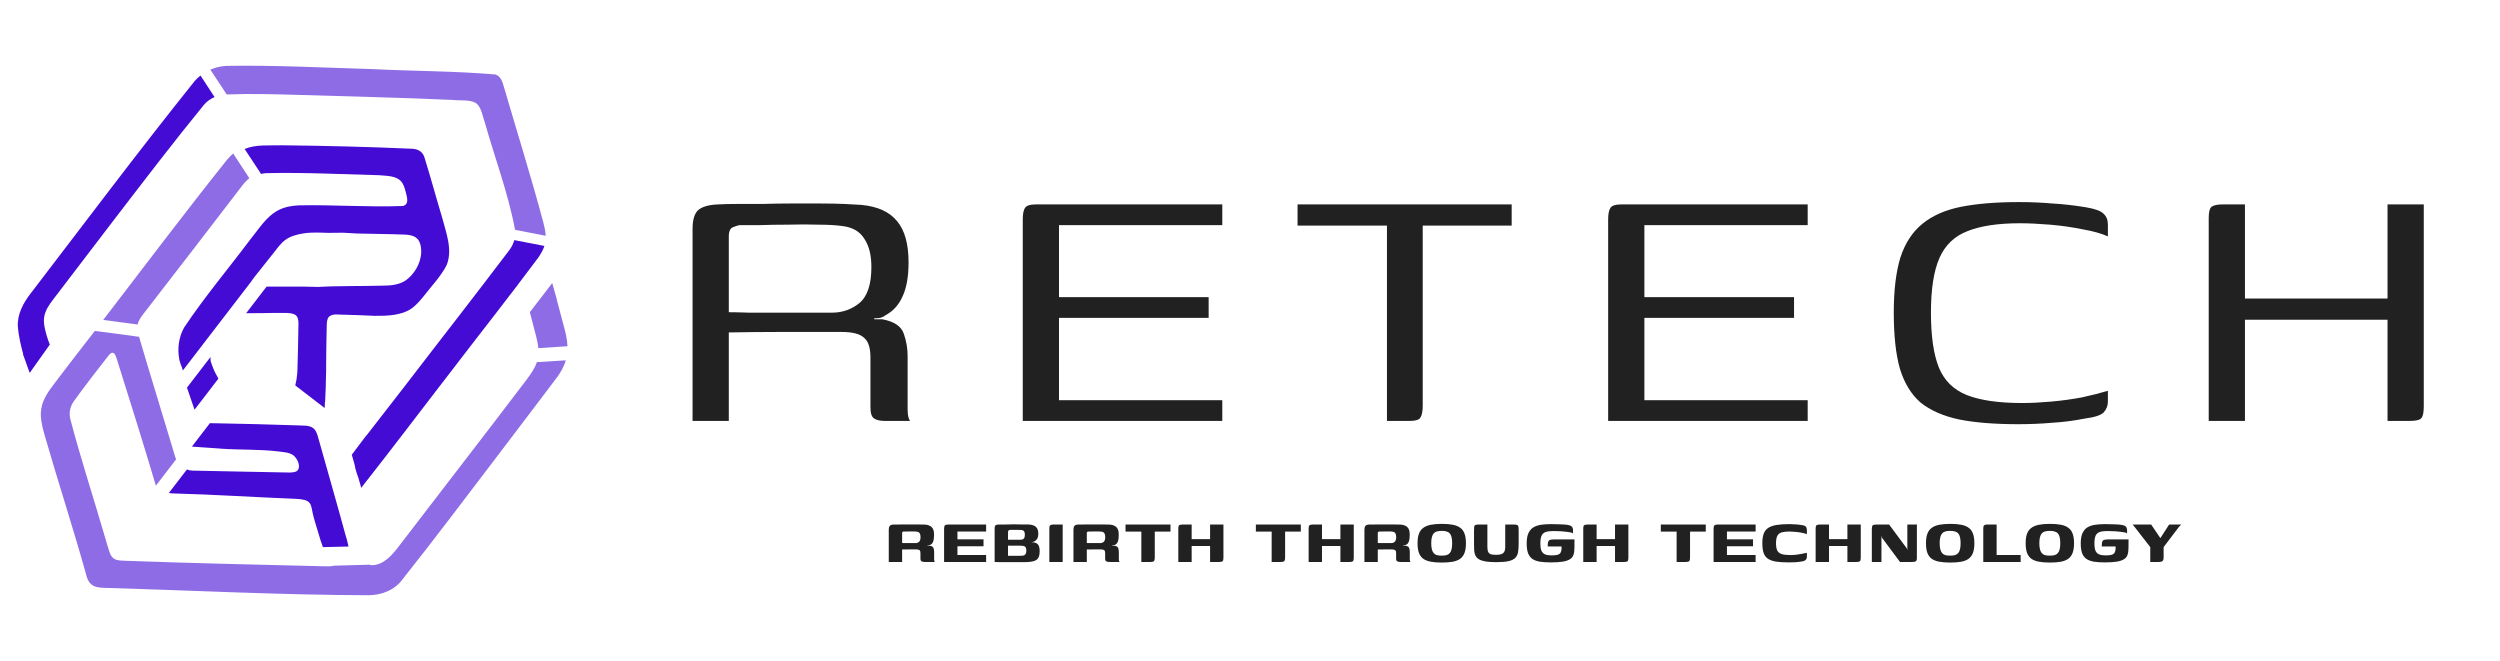 <?xml version="1.0" encoding="UTF-8"?>
<svg xmlns="http://www.w3.org/2000/svg" width="571" height="151" viewBox="0 0 571 151" fill="none">
  <path d="M68.123 76.486C68.097 78.862 68.021 81.264 67.955 83.651L67.941 83.651C67.945 83.684 67.948 83.715 67.951 83.749C67.946 83.976 67.938 84.199 67.933 84.424C67.928 84.599 67.923 84.774 67.916 84.953C67.906 85.069 67.896 85.182 67.888 85.289C67.833 86.168 67.685 87.032 67.471 87.878C67.46 87.927 67.445 87.975 67.433 88.025L74.161 93.201L74.217 91.782C74.234 91.731 74.251 91.676 74.266 91.617C74.379 89.547 74.435 87.468 74.467 85.386L74.505 84.418L74.48 84.416C74.523 81.11 74.523 77.796 74.624 74.502C74.639 73.819 74.65 72.958 75.059 72.438C75.916 71.472 77.503 71.942 78.662 71.884C80.975 71.933 83.294 72.037 85.604 72.139C88.371 72.164 91.698 72.071 94.03 70.439C95.051 69.702 95.889 68.721 96.69 67.751C98.491 65.387 100.652 63.216 102.014 60.556C103.472 56.98 101.814 52.933 100.903 49.401C99.542 44.909 98.323 40.354 96.922 35.872C96.489 34.602 95.421 34.016 94.112 33.973C84.211 33.532 74.297 33.288 64.385 33.184C61.573 33.283 58.51 32.921 55.874 34.03L59.629 39.728C59.99 39.632 60.366 39.571 60.762 39.552C69.361 39.348 77.988 39.791 86.585 40.017C88.333 40.198 90.542 40.08 91.734 41.566C92.224 42.204 92.445 43.013 92.649 43.784C92.956 44.998 93.532 46.626 92.05 47.046C84.162 47.355 76.19 46.739 68.279 46.902C66.628 46.963 64.975 47.267 63.501 48.047C60.745 49.514 59.123 52.322 57.191 54.663C52.148 61.39 46.691 67.839 42.04 74.831C40.864 76.909 40.443 79.66 40.969 82.114L40.93 82.126L41.07 82.537C41.179 82.949 41.316 83.35 41.482 83.737L41.778 84.6L57.371 64.311C57.398 64.264 57.43 64.211 57.467 64.158C58.183 63.124 59.022 62.163 59.789 61.16C60.663 60.051 61.55 58.95 62.427 57.843C63.284 56.763 64.085 55.588 65.199 54.781C66.369 53.923 67.812 53.562 69.228 53.323C71.136 53.008 73.08 53.133 75.004 53.188C76.12 53.216 77.23 53.132 78.343 53.151C79.36 53.178 80.368 53.292 81.385 53.33C85.088 53.438 88.792 53.433 92.494 53.586C94.525 53.68 95.842 54.253 96.142 56.483L96.145 56.507C96.505 59.183 95.189 61.935 93.17 63.651C91.69 64.942 89.702 65.213 87.808 65.23C82.754 65.391 77.697 65.25 72.656 65.537C68.743 65.393 64.807 65.483 60.892 65.458L56.226 71.53C56.859 71.513 57.494 71.524 58.115 71.528C60.075 71.554 62.024 71.439 63.995 71.476C68.811 71.339 68.159 72.316 68.123 76.486Z" fill="#440BD4"></path>
  <path d="M71.646 97.874C70.649 97.009 69.105 97.257 67.863 97.153C61.586 96.927 55.298 96.794 49.016 96.669C48.711 96.665 48.404 96.663 48.098 96.66C48.096 96.658 48.095 96.657 48.092 96.659C48.05 96.646 48.008 96.635 47.967 96.622L43.826 102.003L45.867 102.146C45.898 102.157 45.928 102.169 45.958 102.178C45.974 102.17 45.992 102.164 46.01 102.157L50.366 102.461C50.366 102.461 50.369 102.466 50.372 102.47C54.807 102.791 59.293 102.576 63.71 103.124C64.769 103.275 65.983 103.309 66.897 103.922C67.867 104.582 68.823 106.492 67.93 107.484C67.478 107.911 66.565 107.935 65.903 107.923C58.769 107.78 51.638 107.661 44.509 107.496C43.733 107.518 43.149 107.421 42.699 107.216L38.582 112.572C38.88 112.666 39.233 112.709 39.651 112.704C48.87 112.943 58.071 113.566 67.288 113.921C68.254 113.988 69.421 113.996 70.239 114.476C71.146 114.991 71.178 116.11 71.38 117.027C71.698 118.605 72.272 120.164 72.714 121.74C73.011 122.811 73.361 123.915 73.751 124.961L73.792 124.961L79.605 124.827C79.383 123.986 79.234 123.119 79.018 122.569C76.951 114.971 74.762 107.407 72.64 99.825C72.445 99.13 72.176 98.332 71.646 97.874Z" fill="#440BD4"></path>
  <path d="M48.54 83.701C48.397 83.315 48.215 82.861 48.097 82.402C48.071 82.115 48.063 81.826 48.076 81.541L42.726 88.503L42.681 88.469L44.432 93.58L49.887 86.473C49.857 86.425 49.828 86.377 49.799 86.327C49.306 85.488 48.877 84.614 48.54 83.701Z" fill="#440BD4"></path>
  <path opacity="0.6" d="M122.949 79.506L129.614 79.087C129.553 77.63 129.227 76.168 128.849 74.768C128.29 72.643 127.73 70.52 127.155 68.401L127.181 68.392L126.13 64.651L121.019 71.301C121.506 73.165 122 75.027 122.472 76.893C122.686 77.748 122.872 78.625 122.949 79.506Z" fill="#440BD4"></path>
  <path opacity="0.6" d="M113.455 104.343L113.47 104.323C118.063 98.247 122.701 92.209 127.276 86.112C128.108 84.954 128.843 83.656 129.233 82.297L122.619 82.712C122.106 84.266 121.087 85.614 120.116 86.922C110.561 99.536 100.835 112.019 91.227 124.597C89.675 126.652 87.67 129.101 84.88 129.091C84.727 129.074 84.585 129.034 84.454 128.975L83.233 129.008L76.265 129.201L76.254 129.201C75.577 129.425 74.535 129.323 73.731 129.332L73.706 129.331C58.865 128.971 44.011 128.634 29.171 128.102C28.334 128.056 27.466 128.093 26.654 127.88C25.83 127.675 25.303 126.973 25.041 126.182C24.692 125.19 24.411 124.132 24.106 123.119C21.455 113.986 18.483 104.937 16.067 95.74C15.691 94.23 16.014 92.821 16.916 91.563C19.478 88.014 22.178 84.556 24.868 81.109C25.835 79.983 26.286 80.766 26.638 81.883C29.649 91.457 32.668 101.029 35.52 110.652C35.546 110.747 35.573 110.839 35.601 110.926L40.218 104.919C39.995 104.354 39.814 103.691 39.598 102.951C37.012 94.267 34.3 85.617 31.758 76.92L21.653 75.581C19.711 78.107 17.765 80.629 15.81 83.144C14.687 84.611 13.566 86.08 12.452 87.554C11.16 89.251 9.812 91.094 9.452 93.225C9.089 95.136 9.571 97.154 10.077 99.008C13.157 109.722 16.626 120.325 19.63 131.063C20.324 134.127 21.915 134.262 24.752 134.291C44.582 134.884 64.417 135.897 84.26 135.953C87.286 135.868 90.14 134.799 91.963 132.288C99.278 123.091 106.327 113.685 113.455 104.343Z" fill="#440BD4"></path>
  <path opacity="0.6" d="M31.441 74.113C31.634 73.18 32.264 72.318 32.858 71.557C40.266 62.016 47.619 52.442 54.971 42.859C55.544 42.063 56.195 41.309 56.942 40.701L53.253 35.047C52.766 35.477 52.314 35.955 51.884 36.446C42.262 48.505 32.965 60.825 23.578 73.072L31.441 74.113Z" fill="#440BD4"></path>
  <path d="M11.374 78.71L11.373 78.705L11.412 78.65L11.358 78.668C11.092 77.972 10.831 77.276 10.642 76.569C10.241 75.174 9.848 73.692 10.123 72.24C10.383 70.771 11.355 69.431 12.265 68.239C17 62.047 21.715 55.847 26.455 49.657C33.074 41.046 39.667 32.399 46.542 23.989C47.23 23.158 48.074 22.567 49.011 22.176L45.798 17.253C45.352 17.601 44.931 17.991 44.537 18.422C31.761 34.347 19.504 50.694 7.087 66.906C5.343 69.123 3.914 71.74 4.075 74.624C4.259 76.738 4.728 78.806 5.294 80.855L5.235 80.876L6.783 85.171L11.311 78.791L11.374 78.71Z" fill="#440BD4"></path>
  <path opacity="0.6" d="M51.779 21.573C51.963 21.563 52.147 21.558 52.331 21.558C57.139 21.38 61.955 21.504 66.764 21.635C79.008 22.023 91.25 22.269 103.488 22.831C105.165 23.026 107.159 22.698 108.661 23.504C109.995 24.46 110.158 26.442 110.718 27.903C113.011 36.089 116.082 44.128 117.638 52.495L124.636 53.851C124.589 52.816 124.348 51.779 124.088 50.784C121.319 40.393 118.092 30.141 115.082 19.815C114.765 18.674 114.336 17.343 113.116 17.008C103.839 16.215 94.438 16.258 85.124 15.784C73.967 15.461 62.799 14.853 51.635 15.046C50.373 15.134 49.165 15.424 48.046 15.911L51.715 21.477L51.779 21.573Z" fill="#440BD4"></path>
  <path d="M116.43 56.993C108.469 67.544 100.297 77.944 92.258 88.442C89.407 92.129 86.54 95.802 83.685 99.486L83.647 99.48L80.344 103.86L80.982 106.09C81.083 106.758 81.254 107.412 81.475 108.048C81.582 108.358 81.696 108.76 81.851 109.129L82.508 111.424L83.759 109.796C83.84 109.707 83.916 109.613 83.99 109.52C84.974 108.239 87.278 105.305 88.265 104.027C89.506 102.423 90.742 100.817 91.977 99.21C94.448 95.995 96.91 92.773 99.381 89.558C100.344 88.305 101.316 87.058 102.274 85.8C109.149 76.789 116.198 67.904 122.966 58.809C123.528 57.981 124.043 57.108 124.342 56.173L117.472 54.844C117.258 55.602 116.897 56.323 116.43 56.993Z" fill="#440BD4"></path>
  <path d="M34.16 40.097C34.011 40.281 33.782 40.58 33.635 40.781C33.735 40.674 34.128 40.158 34.16 40.097Z" fill="#440BD4"></path>
  <path d="M504.47 96.135V49.809C504.47 48.448 504.685 47.588 505.115 47.23C505.616 46.871 506.44 46.692 507.587 46.692H512.746V68.189H545.313V46.692H553.59V92.803C553.59 94.164 553.41 95.06 553.052 95.49C552.694 95.92 551.834 96.135 550.473 96.135H545.313V73.026H512.746V96.135H504.47Z" fill="#212121"></path>
  <path d="M432.537 71.413C432.537 66.326 433.038 62.134 434.041 58.838C435.116 55.542 436.8 52.962 439.093 51.099C441.386 49.236 444.324 47.946 447.907 47.23C451.561 46.513 455.968 46.155 461.127 46.155C463.778 46.155 466.322 46.262 468.759 46.477C471.266 46.621 473.81 46.907 476.39 47.337C478.539 47.696 479.901 48.197 480.474 48.842C481.119 49.415 481.442 50.239 481.442 51.314V54.001C480.08 53.356 478.181 52.819 475.745 52.389C473.309 51.887 470.801 51.529 468.221 51.314C465.641 51.099 463.349 50.992 461.342 50.992C456.326 50.992 452.314 51.601 449.304 52.819C446.366 53.965 444.252 56.008 442.962 58.945C441.673 61.883 441.028 66.039 441.028 71.413C441.028 76.788 441.637 80.98 442.855 83.989C444.073 86.927 446.187 89.005 449.197 90.223C452.278 91.441 456.505 92.05 461.88 92.05C463.814 92.05 466 91.943 468.436 91.728C470.872 91.513 473.237 91.191 475.53 90.76C477.823 90.259 479.793 89.757 481.442 89.256V91.728C481.442 92.659 481.119 93.483 480.474 94.2C479.829 94.845 478.396 95.311 476.175 95.597C473.667 96.099 471.159 96.421 468.651 96.565C466.143 96.78 463.563 96.887 460.912 96.887C455.61 96.887 451.131 96.529 447.477 95.812C443.822 95.024 440.885 93.734 438.663 91.943C436.514 90.08 434.937 87.5 433.934 84.204C433.002 80.908 432.537 76.644 432.537 71.413Z" fill="#212121"></path>
  <path d="M367.303 96.135V50.132C367.303 48.842 367.482 47.946 367.84 47.445C368.198 46.943 368.987 46.692 370.205 46.692H412.876V51.422H375.579V67.867H409.759V72.596H375.579V91.406H412.876V96.135H367.303Z" fill="#212121"></path>
  <path d="M296.361 46.692H345.266V51.529H324.951V92.588C324.951 93.949 324.772 94.881 324.414 95.382C324.127 95.884 323.339 96.135 322.049 96.135H316.783V51.529H296.361V46.692Z" fill="#212121"></path>
  <path d="M233.599 96.135V50.132C233.599 48.842 233.778 47.946 234.137 47.445C234.495 46.943 235.283 46.692 236.501 46.692H279.172V51.422H241.875V67.867H276.055V72.596H241.875V91.406H279.172V96.135H233.599Z" fill="#212121"></path>
  <path d="M188.705 75.82C188.705 75.82 187.702 75.82 185.696 75.82C183.69 75.82 181.002 75.82 177.635 75.82C174.267 75.82 170.541 75.856 166.456 75.928V96.135H158.18V52.282C158.18 50.203 158.61 48.77 159.47 47.982C160.401 47.194 161.906 46.764 163.984 46.692C165.059 46.621 166.456 46.585 168.176 46.585C169.968 46.585 171.938 46.585 174.088 46.585C176.237 46.513 178.423 46.477 180.644 46.477C182.937 46.477 185.123 46.477 187.201 46.477C189.35 46.477 191.249 46.513 192.897 46.585C194.545 46.657 195.835 46.728 196.767 46.8C200.493 47.158 203.216 48.412 204.935 50.562C206.655 52.64 207.515 55.757 207.515 59.913C207.515 63.209 207.049 65.824 206.118 67.759C205.258 69.694 203.932 71.127 202.141 72.058C201.926 72.273 201.568 72.453 201.066 72.596C200.636 72.668 200.17 72.703 199.669 72.703V72.918C199.955 72.918 200.278 72.918 200.636 72.918C200.994 72.918 201.281 72.918 201.496 72.918C204.219 73.42 205.867 74.531 206.44 76.25C207.013 77.898 207.3 79.582 207.3 81.302V93.555C207.3 94.272 207.372 94.881 207.515 95.382C207.658 95.812 207.766 96.063 207.838 96.135H202.033C201.03 96.135 200.242 95.956 199.669 95.597C199.096 95.239 198.809 94.379 198.809 93.018V81.624C198.809 79.403 198.307 77.898 197.304 77.11C196.373 76.25 194.689 75.82 192.252 75.82H188.705ZM166.456 71.306C167.46 71.306 169.036 71.342 171.186 71.414C173.335 71.414 175.664 71.414 178.172 71.414C180.752 71.414 183.116 71.414 185.266 71.414C187.416 71.414 188.992 71.414 189.995 71.414C192.36 71.414 194.438 70.697 196.229 69.264C198.092 67.759 199.024 65 199.024 60.988C199.024 58.265 198.486 56.115 197.412 54.539C196.408 52.891 194.76 51.923 192.467 51.637C190.963 51.422 189.1 51.314 186.878 51.314C184.657 51.242 182.364 51.242 179.999 51.314C177.635 51.314 175.449 51.35 173.443 51.422C171.436 51.422 169.932 51.422 168.929 51.422C168.714 51.422 168.248 51.565 167.531 51.852C166.815 52.067 166.456 52.783 166.456 54.001V71.306Z" fill="#212121"></path>
  <path d="M491.119 128.359V124.955L487.473 120.266L487.082 119.801H491.324L493.426 122.908L495.435 119.801H498.189L497.686 120.322L494.17 124.955V127.243C494.183 127.553 494.145 127.789 494.059 127.95C493.984 128.111 493.848 128.223 493.649 128.285C493.463 128.334 493.19 128.359 492.831 128.359H491.119Z" fill="#212121"></path>
  <path d="M480.729 128.452C479.75 128.452 478.912 128.396 478.218 128.285C477.523 128.161 476.953 127.944 476.506 127.634C476.072 127.311 475.75 126.871 475.539 126.313C475.34 125.742 475.241 125.01 475.241 124.117C475.241 123.15 475.371 122.375 475.632 121.792C475.905 121.197 476.283 120.75 476.767 120.452C477.263 120.155 477.852 119.956 478.534 119.857C479.216 119.758 479.967 119.708 480.785 119.708C481.691 119.708 482.491 119.727 483.185 119.764C483.88 119.789 484.394 119.838 484.729 119.913C485.077 119.975 485.325 120.074 485.473 120.211C485.622 120.335 485.715 120.477 485.753 120.638C485.802 120.8 485.827 120.961 485.827 121.122V121.848C485.752 121.748 485.573 121.668 485.287 121.606C485.002 121.544 484.667 121.494 484.283 121.457C483.911 121.407 483.526 121.37 483.129 121.345C482.732 121.321 482.367 121.308 482.032 121.308C481.709 121.296 481.461 121.29 481.288 121.29C480.568 121.29 479.998 121.364 479.576 121.513C479.154 121.649 478.844 121.922 478.646 122.331C478.46 122.728 478.367 123.324 478.367 124.117C478.367 124.862 478.454 125.432 478.627 125.829C478.813 126.213 479.092 126.48 479.464 126.629C479.836 126.778 480.32 126.852 480.915 126.852C481.498 126.852 481.951 126.809 482.274 126.722C482.608 126.623 482.844 126.455 482.98 126.22C483.117 125.984 483.191 125.674 483.204 125.289C483.204 125.178 483.204 125.085 483.204 125.01C483.204 124.924 483.204 124.855 483.204 124.806H480.041C480.041 124.396 480.066 124.08 480.115 123.857C480.165 123.621 480.283 123.454 480.469 123.355C480.667 123.255 480.984 123.206 481.418 123.206H486.162L486.143 125.252C486.143 125.835 486.069 126.331 485.92 126.741C485.784 127.15 485.517 127.479 485.12 127.727C484.735 127.975 484.184 128.161 483.464 128.285C482.757 128.396 481.846 128.452 480.729 128.452Z" fill="#212121"></path>
  <path d="M468.167 128.489C467.175 128.489 466.331 128.421 465.637 128.285C464.942 128.148 464.372 127.919 463.925 127.596C463.491 127.262 463.169 126.809 462.958 126.238C462.759 125.668 462.66 124.948 462.66 124.08C462.66 123.187 462.766 122.462 462.976 121.904C463.187 121.333 463.516 120.887 463.962 120.564C464.421 120.229 464.998 119.994 465.693 119.857C466.4 119.721 467.243 119.652 468.223 119.652C469.203 119.652 470.04 119.721 470.734 119.857C471.429 119.994 471.993 120.229 472.427 120.564C472.874 120.887 473.196 121.333 473.395 121.904C473.606 122.474 473.711 123.2 473.711 124.08C473.711 124.961 473.606 125.686 473.395 126.257C473.184 126.827 472.855 127.28 472.409 127.615C471.962 127.937 471.385 128.167 470.678 128.303C469.984 128.427 469.147 128.489 468.167 128.489ZM468.186 126.908C468.595 126.908 468.948 126.871 469.246 126.796C469.556 126.71 469.804 126.561 469.99 126.35C470.189 126.139 470.331 125.854 470.418 125.494C470.517 125.122 470.567 124.651 470.567 124.08C470.567 123.497 470.517 123.026 470.418 122.666C470.331 122.294 470.189 122.009 469.99 121.811C469.804 121.6 469.556 121.457 469.246 121.383C468.948 121.296 468.595 121.252 468.186 121.252C467.764 121.252 467.398 121.296 467.088 121.383C466.79 121.457 466.548 121.6 466.362 121.811C466.176 122.009 466.034 122.294 465.934 122.666C465.835 123.026 465.786 123.497 465.786 124.08C465.786 124.651 465.835 125.122 465.934 125.494C466.034 125.854 466.176 126.139 466.362 126.35C466.548 126.561 466.79 126.71 467.088 126.796C467.398 126.871 467.764 126.908 468.186 126.908Z" fill="#212121"></path>
  <path d="M456.031 119.801V126.759H461.519V128.359H452.98V120.806C452.98 120.583 452.992 120.397 453.017 120.248C453.054 120.099 453.141 119.987 453.278 119.913C453.414 119.838 453.65 119.801 453.985 119.801H456.031Z" fill="#212121"></path>
  <path d="M445.403 128.489C444.411 128.489 443.568 128.421 442.873 128.285C442.179 128.148 441.608 127.919 441.162 127.596C440.727 127.262 440.405 126.809 440.194 126.238C439.996 125.668 439.896 124.948 439.896 124.08C439.896 123.187 440.002 122.462 440.213 121.904C440.424 121.333 440.752 120.887 441.199 120.564C441.658 120.229 442.234 119.994 442.929 119.857C443.636 119.721 444.479 119.652 445.459 119.652C446.439 119.652 447.276 119.721 447.971 119.857C448.665 119.994 449.23 120.229 449.664 120.564C450.11 120.887 450.433 121.333 450.631 121.904C450.842 122.474 450.947 123.2 450.947 124.08C450.947 124.961 450.842 125.686 450.631 126.257C450.42 126.827 450.092 127.28 449.645 127.615C449.199 127.937 448.622 128.167 447.915 128.303C447.22 128.427 446.383 128.489 445.403 128.489ZM445.422 126.908C445.831 126.908 446.185 126.871 446.482 126.796C446.792 126.71 447.04 126.561 447.226 126.35C447.425 126.139 447.568 125.854 447.654 125.494C447.754 125.122 447.803 124.651 447.803 124.08C447.803 123.497 447.754 123.026 447.654 122.666C447.568 122.294 447.425 122.009 447.226 121.811C447.04 121.6 446.792 121.457 446.482 121.383C446.185 121.296 445.831 121.252 445.422 121.252C445 121.252 444.634 121.296 444.324 121.383C444.027 121.457 443.785 121.6 443.599 121.811C443.413 122.009 443.27 122.294 443.171 122.666C443.072 123.026 443.022 123.497 443.022 124.08C443.022 124.651 443.072 125.122 443.171 125.494C443.27 125.854 443.413 126.139 443.599 126.35C443.785 126.561 444.027 126.71 444.324 126.796C444.634 126.871 445 126.908 445.422 126.908Z" fill="#212121"></path>
  <path d="M427.527 128.359V120.843C427.527 120.409 427.589 120.13 427.713 120.006C427.837 119.869 428.128 119.801 428.587 119.801H431.471L435.527 125.271L435.638 125.699V119.801H437.871C437.846 119.826 437.827 119.907 437.815 120.043C437.815 120.167 437.815 120.31 437.815 120.471C437.815 120.62 437.815 120.756 437.815 120.88V127.448C437.815 127.857 437.728 128.111 437.554 128.21C437.381 128.31 437.058 128.359 436.587 128.359H433.964L429.815 122.778L429.722 122.313V128.359H427.527Z" fill="#212121"></path>
  <path d="M414.692 128.359V120.657C414.692 120.285 414.766 120.049 414.915 119.95C415.076 119.851 415.343 119.801 415.715 119.801H417.743V123.131H421.947V119.801H424.999V127.392C424.999 127.776 424.937 128.037 424.812 128.173C424.688 128.297 424.403 128.359 423.957 128.359H421.947V124.713H417.743V128.359H414.692Z" fill="#212121"></path>
  <path d="M402.517 124.08C402.517 123.212 402.616 122.499 402.814 121.941C403.013 121.37 403.348 120.924 403.819 120.601C404.29 120.279 404.917 120.049 405.698 119.913C406.492 119.776 407.471 119.708 408.637 119.708C409.133 119.708 409.599 119.727 410.033 119.764C410.479 119.789 410.944 119.838 411.428 119.913C411.949 119.975 412.29 120.099 412.451 120.285C412.612 120.471 412.693 120.725 412.693 121.048V121.997C412.333 121.86 411.912 121.748 411.428 121.662C410.957 121.575 410.485 121.513 410.014 121.476C409.543 121.426 409.127 121.401 408.768 121.401C408.036 121.401 407.434 121.463 406.963 121.587C406.504 121.711 406.169 121.966 405.958 122.35C405.748 122.735 405.642 123.317 405.642 124.099C405.642 124.843 405.748 125.407 405.958 125.792C406.169 126.176 406.523 126.437 407.019 126.573C407.515 126.71 408.172 126.778 408.991 126.778C409.338 126.778 409.704 126.759 410.088 126.722C410.485 126.672 410.895 126.61 411.316 126.536C411.75 126.462 412.209 126.369 412.693 126.257V127.131C412.693 127.429 412.606 127.677 412.433 127.875C412.259 128.061 411.905 128.192 411.372 128.266C410.901 128.341 410.43 128.39 409.958 128.415C409.499 128.44 409.022 128.452 408.526 128.452C407.347 128.452 406.368 128.39 405.586 128.266C404.817 128.13 404.203 127.9 403.744 127.578C403.298 127.255 402.982 126.815 402.796 126.257C402.61 125.686 402.517 124.961 402.517 124.08Z" fill="#212121"></path>
  <path d="M391.383 128.359V120.769C391.383 120.372 391.451 120.111 391.587 119.987C391.724 119.863 391.991 119.801 392.387 119.801H400.982V121.401H394.434V123.187H400.387V124.769H394.434V126.759H400.982V128.359H391.383Z" fill="#212121"></path>
  <path d="M379.33 119.801H389.599V121.42H386.008V127.355C386.008 127.751 385.946 128.018 385.822 128.154C385.698 128.291 385.419 128.359 384.985 128.359H382.939V121.42H379.33V119.801Z" fill="#212121"></path>
  <path d="M361.616 128.359V120.657C361.616 120.285 361.69 120.049 361.839 119.95C362 119.851 362.267 119.801 362.639 119.801H364.667V123.131H368.871V119.801H371.922V127.392C371.922 127.776 371.86 128.037 371.736 128.173C371.612 128.297 371.327 128.359 370.881 128.359H368.871V124.713H364.667V128.359H361.616Z" fill="#212121"></path>
  <path d="M354.184 128.452C353.204 128.452 352.367 128.396 351.672 128.285C350.978 128.161 350.407 127.944 349.961 127.634C349.527 127.311 349.204 126.871 348.993 126.313C348.795 125.742 348.696 125.01 348.696 124.117C348.696 123.15 348.826 122.375 349.086 121.792C349.359 121.197 349.738 120.75 350.221 120.452C350.717 120.155 351.307 119.956 351.989 119.857C352.671 119.758 353.421 119.708 354.24 119.708C355.145 119.708 355.945 119.727 356.64 119.764C357.334 119.789 357.849 119.838 358.184 119.913C358.531 119.975 358.779 120.074 358.928 120.211C359.077 120.335 359.17 120.477 359.207 120.638C359.257 120.8 359.282 120.961 359.282 121.122V121.848C359.207 121.748 359.027 121.668 358.742 121.606C358.457 121.544 358.122 121.494 357.737 121.457C357.365 121.407 356.981 121.37 356.584 121.345C356.187 121.321 355.821 121.308 355.486 121.308C355.164 121.296 354.916 121.29 354.742 121.29C354.023 121.29 353.452 121.364 353.031 121.513C352.609 121.649 352.299 121.922 352.1 122.331C351.914 122.728 351.821 123.324 351.821 124.117C351.821 124.862 351.908 125.432 352.082 125.829C352.268 126.213 352.547 126.48 352.919 126.629C353.291 126.778 353.775 126.852 354.37 126.852C354.953 126.852 355.406 126.809 355.728 126.722C356.063 126.623 356.299 126.455 356.435 126.22C356.572 125.984 356.646 125.674 356.658 125.289C356.658 125.178 356.658 125.085 356.658 125.01C356.658 124.924 356.658 124.855 356.658 124.806H353.496C353.496 124.396 353.52 124.08 353.57 123.857C353.62 123.621 353.737 123.454 353.924 123.355C354.122 123.255 354.438 123.206 354.872 123.206H359.616L359.598 125.252C359.598 125.835 359.523 126.331 359.375 126.741C359.238 127.15 358.971 127.479 358.575 127.727C358.19 127.975 357.638 128.161 356.919 128.285C356.212 128.396 355.3 128.452 354.184 128.452Z" fill="#212121"></path>
  <path d="M346.863 124.117C346.863 124.849 346.819 125.488 346.732 126.034C346.658 126.567 346.459 127.013 346.137 127.373C345.814 127.72 345.306 127.981 344.611 128.154C343.917 128.316 342.956 128.396 341.728 128.396C340.723 128.396 339.898 128.341 339.253 128.229C338.621 128.117 338.125 127.95 337.765 127.727C337.418 127.503 337.164 127.23 337.002 126.908C336.841 126.586 336.742 126.207 336.705 125.773C336.68 125.339 336.667 124.855 336.667 124.322V121.178C336.667 120.793 336.68 120.502 336.705 120.304C336.73 120.105 336.823 119.975 336.984 119.913C337.145 119.838 337.418 119.801 337.802 119.801H339.719V124.917C339.719 125.438 339.787 125.829 339.923 126.089C340.06 126.35 340.277 126.524 340.574 126.61C340.872 126.685 341.256 126.722 341.728 126.722C342.484 126.722 343.018 126.592 343.328 126.331C343.638 126.071 343.793 125.606 343.793 124.936V119.801H345.69C346.087 119.801 346.366 119.838 346.528 119.913C346.689 119.975 346.782 120.105 346.807 120.304C346.844 120.502 346.863 120.793 346.863 121.178V124.117Z" fill="#212121"></path>
  <path d="M329.277 128.489C328.285 128.489 327.441 128.421 326.747 128.285C326.052 128.148 325.482 127.919 325.035 127.596C324.601 127.262 324.279 126.809 324.068 126.238C323.869 125.668 323.77 124.948 323.77 124.08C323.77 123.187 323.875 122.462 324.086 121.904C324.297 121.333 324.626 120.887 325.072 120.564C325.531 120.229 326.108 119.994 326.802 119.857C327.509 119.721 328.353 119.652 329.333 119.652C330.312 119.652 331.15 119.721 331.844 119.857C332.539 119.994 333.103 120.229 333.537 120.564C333.984 120.887 334.306 121.333 334.505 121.904C334.715 122.474 334.821 123.2 334.821 124.08C334.821 124.961 334.715 125.686 334.505 126.257C334.294 126.827 333.965 127.28 333.519 127.615C333.072 127.937 332.495 128.167 331.788 128.303C331.094 128.427 330.257 128.489 329.277 128.489ZM329.295 126.908C329.705 126.908 330.058 126.871 330.356 126.796C330.666 126.71 330.914 126.561 331.1 126.35C331.298 126.139 331.441 125.854 331.528 125.494C331.627 125.122 331.677 124.651 331.677 124.08C331.677 123.497 331.627 123.026 331.528 122.666C331.441 122.294 331.298 122.009 331.1 121.811C330.914 121.6 330.666 121.457 330.356 121.383C330.058 121.296 329.705 121.252 329.295 121.252C328.874 121.252 328.508 121.296 328.198 121.383C327.9 121.457 327.658 121.6 327.472 121.811C327.286 122.009 327.144 122.294 327.044 122.666C326.945 123.026 326.896 123.497 326.896 124.08C326.896 124.651 326.945 125.122 327.044 125.494C327.144 125.854 327.286 126.139 327.472 126.35C327.658 126.561 327.9 126.71 328.198 126.796C328.508 126.871 328.874 126.908 329.295 126.908Z" fill="#212121"></path>
  <path d="M317.123 125.476C317.123 125.476 316.999 125.476 316.751 125.476C316.515 125.476 316.211 125.482 315.839 125.494C315.467 125.494 315.083 125.494 314.686 125.494V128.359H311.635V120.936C311.635 120.577 311.715 120.297 311.877 120.099C312.038 119.901 312.367 119.801 312.863 119.801C313.049 119.801 313.328 119.801 313.7 119.801C314.072 119.789 314.5 119.783 314.983 119.783C315.467 119.783 315.963 119.783 316.472 119.783C316.993 119.77 317.489 119.77 317.96 119.783C318.431 119.783 318.841 119.789 319.188 119.801C319.548 119.801 319.808 119.808 319.969 119.82C320.639 119.882 321.141 120.087 321.476 120.434C321.811 120.769 321.979 121.321 321.979 122.09C321.979 122.784 321.923 123.293 321.811 123.615C321.712 123.925 321.545 124.167 321.309 124.341C321.222 124.403 321.104 124.452 320.955 124.49C320.807 124.527 320.639 124.545 320.453 124.545V124.62C320.54 124.62 320.633 124.62 320.732 124.62C320.844 124.62 320.937 124.626 321.011 124.638C321.483 124.725 321.762 124.905 321.848 125.178C321.948 125.451 321.997 125.736 321.997 126.034V127.671C321.997 127.907 322.022 128.08 322.072 128.192C322.121 128.291 322.152 128.347 322.165 128.359H319.895C319.572 128.359 319.318 128.31 319.132 128.21C318.959 128.111 318.872 127.9 318.872 127.578V126.35C318.872 125.965 318.785 125.724 318.611 125.624C318.45 125.525 318.159 125.476 317.737 125.476H317.123ZM314.686 124.024C314.822 124.024 315.027 124.031 315.3 124.043C315.585 124.043 315.895 124.043 316.23 124.043C316.565 124.043 316.869 124.043 317.142 124.043C317.427 124.043 317.631 124.043 317.756 124.043C318.053 124.043 318.314 123.95 318.537 123.764C318.773 123.566 318.89 123.2 318.89 122.666C318.89 122.294 318.822 122.003 318.686 121.792C318.562 121.581 318.351 121.463 318.053 121.439C317.88 121.401 317.644 121.383 317.346 121.383C317.061 121.383 316.757 121.383 316.435 121.383C316.125 121.383 315.839 121.389 315.579 121.401C315.318 121.401 315.126 121.401 315.002 121.401C314.977 121.401 314.915 121.42 314.816 121.457C314.729 121.494 314.686 121.587 314.686 121.736V124.024Z" fill="#212121"></path>
  <path d="M298.893 128.359V120.657C298.893 120.285 298.967 120.049 299.116 119.95C299.277 119.851 299.544 119.801 299.916 119.801H301.944V123.131H306.148V119.801H309.199V127.392C309.199 127.776 309.137 128.037 309.013 128.173C308.889 128.297 308.604 128.359 308.157 128.359H306.148V124.713H301.944V128.359H298.893Z" fill="#212121"></path>
  <path d="M286.839 119.801H297.108V121.42H293.518V127.355C293.518 127.751 293.456 128.018 293.332 128.154C293.208 128.291 292.929 128.359 292.494 128.359H290.448V121.42H286.839V119.801Z" fill="#212121"></path>
  <path d="M269.125 128.359V120.657C269.125 120.285 269.199 120.049 269.348 119.95C269.509 119.851 269.776 119.801 270.148 119.801H272.176V123.131H276.381V119.801H279.432V127.392C279.432 127.776 279.37 128.037 279.246 128.173C279.122 128.297 278.836 128.359 278.39 128.359H276.381V124.713H272.176V128.359H269.125Z" fill="#212121"></path>
  <path d="M257.072 119.801H267.341V121.42H263.751V127.355C263.751 127.751 263.689 128.018 263.565 128.154C263.441 128.291 263.162 128.359 262.727 128.359H260.681V121.42H257.072V119.801Z" fill="#212121"></path>
  <path d="M250.666 125.476C250.666 125.476 250.542 125.476 250.294 125.476C250.059 125.476 249.755 125.482 249.383 125.494C249.011 125.494 248.626 125.494 248.229 125.494V128.359H245.178V120.936C245.178 120.577 245.259 120.297 245.42 120.099C245.581 119.901 245.91 119.801 246.406 119.801C246.592 119.801 246.871 119.801 247.243 119.801C247.615 119.789 248.043 119.783 248.527 119.783C249.011 119.783 249.507 119.783 250.015 119.783C250.536 119.77 251.032 119.77 251.504 119.783C251.975 119.783 252.384 119.789 252.731 119.801C253.091 119.801 253.352 119.808 253.513 119.82C254.183 119.882 254.685 120.087 255.02 120.434C255.355 120.769 255.522 121.321 255.522 122.09C255.522 122.784 255.466 123.293 255.355 123.615C255.255 123.925 255.088 124.167 254.852 124.341C254.766 124.403 254.648 124.452 254.499 124.49C254.35 124.527 254.183 124.545 253.997 124.545V124.62C254.083 124.62 254.176 124.62 254.276 124.62C254.387 124.62 254.48 124.626 254.555 124.638C255.026 124.725 255.305 124.905 255.392 125.178C255.491 125.451 255.541 125.736 255.541 126.034V127.671C255.541 127.907 255.565 128.08 255.615 128.192C255.665 128.291 255.696 128.347 255.708 128.359H253.438C253.116 128.359 252.862 128.31 252.676 128.21C252.502 128.111 252.415 127.9 252.415 127.578V126.35C252.415 125.965 252.328 125.724 252.155 125.624C251.994 125.525 251.702 125.476 251.28 125.476H250.666ZM248.229 124.024C248.366 124.024 248.57 124.031 248.843 124.043C249.128 124.043 249.439 124.043 249.773 124.043C250.108 124.043 250.412 124.043 250.685 124.043C250.97 124.043 251.175 124.043 251.299 124.043C251.597 124.043 251.857 123.95 252.08 123.764C252.316 123.566 252.434 123.2 252.434 122.666C252.434 122.294 252.366 122.003 252.229 121.792C252.105 121.581 251.894 121.463 251.597 121.439C251.423 121.401 251.187 121.383 250.89 121.383C250.604 121.383 250.301 121.383 249.978 121.383C249.668 121.383 249.383 121.389 249.122 121.401C248.862 121.401 248.67 121.401 248.546 121.401C248.521 121.401 248.459 121.42 248.36 121.457C248.273 121.494 248.229 121.587 248.229 121.736V124.024Z" fill="#212121"></path>
  <path d="M239.667 128.359C239.667 127.094 239.667 125.829 239.667 124.564C239.667 123.299 239.667 122.034 239.667 120.769C239.667 120.558 239.679 120.384 239.704 120.248C239.741 120.099 239.828 119.987 239.965 119.913C240.113 119.838 240.349 119.801 240.672 119.801H242.718V128.359H239.667Z" fill="#212121"></path>
  <path d="M233.761 128.396C232.595 128.396 231.59 128.396 230.747 128.396C229.903 128.396 229.196 128.396 228.626 128.396C228.055 128.396 227.572 128.384 227.175 128.359V120.657C227.175 120.297 227.249 120.068 227.398 119.969C227.559 119.857 227.776 119.801 228.049 119.801C228.583 119.801 229.035 119.801 229.407 119.801C229.792 119.789 230.12 119.783 230.393 119.783C230.666 119.77 230.927 119.764 231.175 119.764C231.423 119.764 231.689 119.764 231.975 119.764C232.322 119.764 232.7 119.77 233.109 119.783C233.531 119.783 233.922 119.783 234.282 119.783C234.654 119.783 234.92 119.789 235.082 119.801C235.764 119.851 236.278 120.037 236.626 120.359C236.973 120.682 237.147 121.19 237.147 121.885C237.147 122.381 237.06 122.772 236.886 123.057C236.725 123.33 236.52 123.528 236.272 123.652C236.024 123.764 235.77 123.826 235.509 123.838C235.832 123.838 236.111 123.869 236.347 123.931C236.595 123.993 236.799 124.099 236.961 124.248C237.122 124.384 237.246 124.589 237.333 124.862C237.419 125.135 237.463 125.476 237.463 125.885C237.463 126.443 237.388 126.89 237.24 127.224C237.103 127.547 236.886 127.795 236.588 127.969C236.291 128.13 235.906 128.241 235.435 128.303C234.964 128.365 234.406 128.396 233.761 128.396ZM232.775 126.945C233.023 126.945 233.246 126.939 233.444 126.927C233.643 126.914 233.81 126.877 233.947 126.815C234.096 126.741 234.207 126.623 234.282 126.462C234.368 126.288 234.412 126.052 234.412 125.755C234.412 125.333 234.325 125.042 234.151 124.88C233.978 124.719 233.618 124.638 233.072 124.638H230.486C230.251 124.638 230.102 124.527 230.04 124.304C229.99 124.068 229.965 123.727 229.965 123.28H232.979C233.19 123.28 233.376 123.256 233.537 123.206C233.711 123.156 233.841 123.051 233.928 122.89C234.027 122.716 234.077 122.456 234.077 122.108C234.077 121.761 234.009 121.501 233.872 121.327C233.736 121.153 233.513 121.06 233.203 121.048C233.041 121.035 232.855 121.029 232.644 121.029C232.446 121.029 232.248 121.029 232.049 121.029C231.813 121.029 231.578 121.029 231.342 121.029C231.119 121.029 230.914 121.029 230.728 121.029C230.579 121.029 230.455 121.073 230.356 121.159C230.269 121.246 230.226 121.377 230.226 121.55V126.945C230.424 126.945 230.579 126.945 230.691 126.945C230.815 126.945 230.945 126.945 231.082 126.945C231.218 126.945 231.41 126.945 231.658 126.945C231.919 126.945 232.291 126.945 232.775 126.945Z" fill="#212121"></path>
  <path d="M215.631 128.359V120.769C215.631 120.372 215.7 120.111 215.836 119.987C215.972 119.863 216.239 119.801 216.636 119.801H225.231V121.401H218.682V123.187H224.636V124.769H218.682V126.759H225.231V128.359H215.631Z" fill="#212121"></path>
  <path d="M208.482 125.476C208.482 125.476 208.358 125.476 208.11 125.476C207.874 125.476 207.57 125.482 207.198 125.494C206.826 125.494 206.442 125.494 206.045 125.494V128.359H202.994V120.936C202.994 120.577 203.074 120.297 203.236 120.099C203.397 119.901 203.725 119.801 204.222 119.801C204.408 119.801 204.687 119.801 205.059 119.801C205.431 119.789 205.859 119.783 206.342 119.783C206.826 119.783 207.322 119.783 207.831 119.783C208.352 119.77 208.848 119.77 209.319 119.783C209.79 119.783 210.2 119.789 210.547 119.801C210.907 119.801 211.167 119.808 211.328 119.82C211.998 119.882 212.5 120.087 212.835 120.434C213.17 120.769 213.338 121.321 213.338 122.09C213.338 122.784 213.282 123.293 213.17 123.615C213.071 123.925 212.903 124.167 212.668 124.341C212.581 124.403 212.463 124.452 212.314 124.49C212.165 124.527 211.998 124.545 211.812 124.545V124.62C211.899 124.62 211.992 124.62 212.091 124.62C212.203 124.62 212.296 124.626 212.37 124.638C212.841 124.725 213.12 124.905 213.207 125.178C213.306 125.451 213.356 125.736 213.356 126.034V127.671C213.356 127.907 213.381 128.08 213.431 128.192C213.48 128.291 213.511 128.347 213.524 128.359H211.254C210.931 128.359 210.677 128.31 210.491 128.21C210.317 128.111 210.231 127.9 210.231 127.578V126.35C210.231 125.965 210.144 125.724 209.97 125.624C209.809 125.525 209.517 125.476 209.096 125.476H208.482ZM206.045 124.024C206.181 124.024 206.386 124.031 206.659 124.043C206.944 124.043 207.254 124.043 207.589 124.043C207.924 124.043 208.228 124.043 208.5 124.043C208.786 124.043 208.99 124.043 209.114 124.043C209.412 124.043 209.673 123.95 209.896 123.764C210.131 123.566 210.249 123.2 210.249 122.666C210.249 122.294 210.181 122.003 210.045 121.792C209.921 121.581 209.71 121.463 209.412 121.439C209.238 121.401 209.003 121.383 208.705 121.383C208.42 121.383 208.116 121.383 207.793 121.383C207.483 121.383 207.198 121.389 206.938 121.401C206.677 121.401 206.485 121.401 206.361 121.401C206.336 121.401 206.274 121.42 206.175 121.457C206.088 121.494 206.045 121.587 206.045 121.736V124.024Z" fill="#212121"></path>
</svg>
